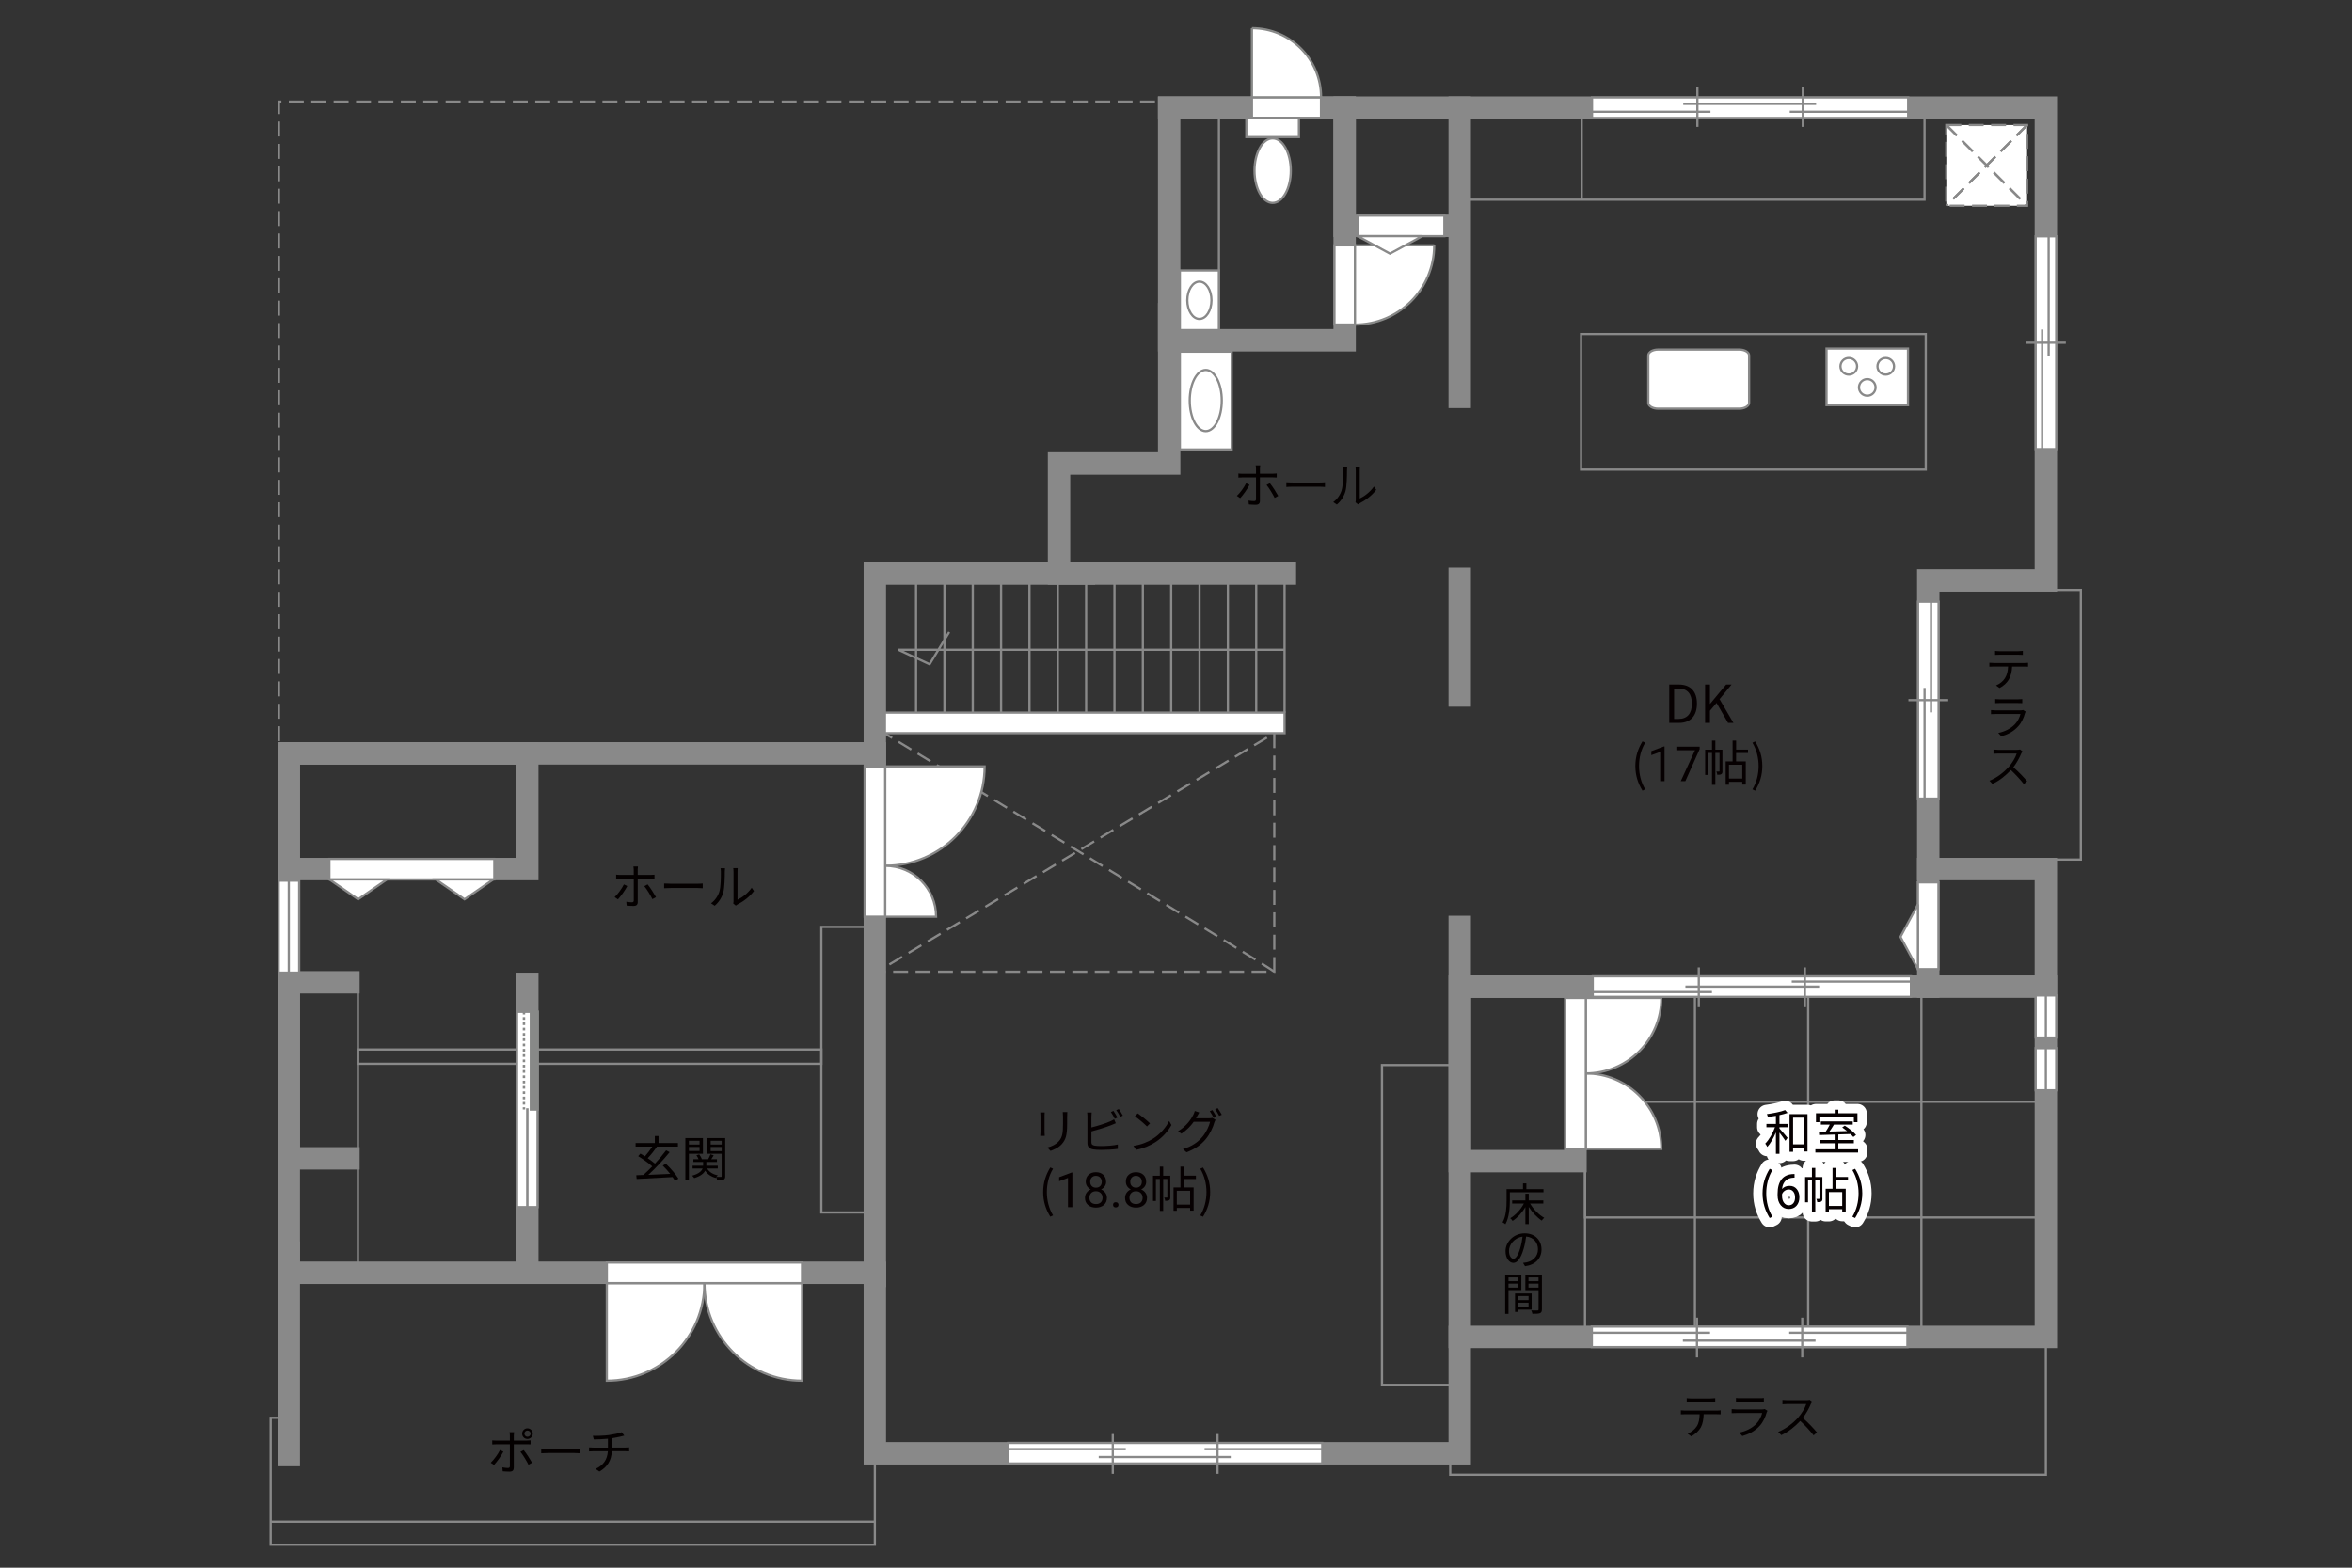 <?xml version="1.0" encoding="UTF-8"?>
<svg xmlns="http://www.w3.org/2000/svg" viewBox="0 0 630 420">
  <rect x="0" y="0" width="630" height="420" fill="#333333" stroke="none"/>
  <defs>
    <style>
      .cls-1 {
        fill: #040000;
      }

      .cls-2 {
        fill: #060001;
      }

      .cls-3, .cls-4, .cls-5, .cls-6 {
        fill: #fff;
      }

      .cls-7 {
        fill: #888988;
      }

      .cls-8 {
        stroke: #fff;
        stroke-linecap: round;
        stroke-linejoin: round;
        stroke-width: 5px;
      }

      .cls-8, .cls-9, .cls-10, .cls-11, .cls-12, .cls-13, .cls-14, .cls-15 {
        fill: none;
      }

      .cls-9, .cls-10, .cls-4, .cls-5, .cls-13, .cls-6 {
        stroke-width: .6px;
      }

      .cls-9, .cls-10, .cls-6 {
        stroke-dasharray: 0 0 4 2;
      }

      .cls-9, .cls-5, .cls-11, .cls-13, .cls-15, .cls-6 {
        stroke: #898989;
      }

      .cls-10 {
        stroke: #898988;
      }

      .cls-4, .cls-12, .cls-14 {
        stroke: #888988;
      }

      .cls-11, .cls-12, .cls-14 {
        stroke-width: .65px;
      }

      .cls-14 {
        stroke-dasharray: 0 0 0 0 .71 0 0 .71;
      }

      .cls-15 {
        stroke-linecap: square;
        stroke-width: 6px;
      }
    </style>
  </defs>
  <g id="kan">
    <rect class="cls-13" x="389" y="28.83" width="126.5" height="24.67"/>
    <rect class="cls-13" x="423.5" y="89.5" width="92.33" height="36.32"/>
    <line class="cls-13" x1="344.08" y1="190.92" x2="344.08" y2="155.83"/>
    <line class="cls-13" x1="336.49" y1="190.92" x2="336.49" y2="155.83"/>
    <line class="cls-13" x1="328.9" y1="190.92" x2="328.9" y2="155.83"/>
    <line class="cls-13" x1="321.3" y1="190.92" x2="321.3" y2="155.83"/>
    <line class="cls-13" x1="313.71" y1="190.92" x2="313.71" y2="155.83"/>
    <line class="cls-13" x1="306.12" y1="190.92" x2="306.12" y2="155.83"/>
    <line class="cls-13" x1="298.52" y1="190.92" x2="298.52" y2="155.83"/>
    <line class="cls-13" x1="290.93" y1="190.92" x2="290.93" y2="155.83"/>
    <line class="cls-13" x1="283.34" y1="190.92" x2="283.34" y2="155.83"/>
    <line class="cls-13" x1="275.75" y1="190.92" x2="275.75" y2="155.83"/>
    <line class="cls-13" x1="268.15" y1="190.92" x2="268.15" y2="155.83"/>
    <line class="cls-13" x1="260.56" y1="190.92" x2="260.56" y2="155.83"/>
    <line class="cls-13" x1="252.97" y1="190.92" x2="252.97" y2="155.83"/>
    <line class="cls-13" x1="245.37" y1="190.92" x2="245.37" y2="155.83"/>
    <polyline class="cls-13" points="344.08 174.08 240.62 174.08 249 177.96 254.25 169.33"/>
    <rect class="cls-13" x="220" y="248.33" width="14.33" height="76.5"/>
    <line class="cls-13" x1="95.88" y1="263.17" x2="95.88" y2="340.99"/>
    <rect class="cls-13" x="95.88" y="281.17" width="124.12" height="3.83"/>
    <polygon class="cls-13" points="77.36 340.99 77.36 379.84 72.5 379.84 72.5 413.84 234.33 413.84 234.33 340.99 77.36 340.99"/>
    <rect class="cls-13" x="388.45" y="358.17" width="159.55" height="36.92"/>
    <line class="cls-13" x1="424.55" y1="309" x2="424.55" y2="358.67"/>
    <rect class="cls-13" x="424.55" y="295.17" width="123.45" height="31"/>
    <line class="cls-13" x1="514.66" y1="264.33" x2="514.66" y2="355.83"/>
    <line class="cls-13" x1="484.33" y1="264.33" x2="484.33" y2="355.83"/>
    <line class="cls-13" x1="454" y1="264.33" x2="454" y2="355.83"/>
    <rect class="cls-13" x="516.5" y="158.05" width="40.87" height="72.23"/>
    <line class="cls-13" x1="326.5" y1="28.83" x2="326.5" y2="91.17"/>
    <line class="cls-13" x1="423.67" y1="53.5" x2="423.67" y2="28.83"/>
    <g>
      <polygon class="cls-9" points="341.33 196.42 341.33 260.33 235 260.33 341.33 196.42"/>
      <path class="cls-9" d="m341.33,260.33c-1.25-1.25-104.5-63.92-104.5-63.92"/>
    </g>
    <rect class="cls-13" x="370.17" y="285.34" width="18.5" height="85.67"/>
  </g>
  <g id="_外壁" data-name="外壁">
    <polygon class="cls-5" points="234.42 196.42 234.42 190.92 344.08 190.92 344.08 196.42 234.42 196.42 234.42 196.42"/>
    <polyline class="cls-15" points="77.36 201.83 77.36 340.99 234.33 340.99 234.33 389.35 391 389.35 391 358.17 548 358.17 548 232.83 516.5 232.83 516.5 155.5 548 155.5 548 28.83 313.17 28.83"/>
    <line class="cls-15" x1="391" y1="28.83" x2="391" y2="106.33"/>
    <polyline class="cls-15" points="388.83 60.5 360.17 60.5 360.17 28.83"/>
    <rect class="cls-15" x="313.17" y="28.83" width="47" height="62.33"/>
    <polyline class="cls-15" points="313.17 84.17 313.17 124.17 283.67 124.17 283.67 153.67 344.17 153.67"/>
    <polyline class="cls-15" points="290.33 153.67 234.33 153.67 234.33 341.83"/>
    <line class="cls-15" x1="234.33" y1="201.83" x2="77.36" y2="201.83"/>
    <rect class="cls-15" x="77.36" y="201.83" width="63.88" height="31"/>
    <polyline class="cls-15" points="141.25 263.58 141.25 293.5 141.25 340.34"/>
    <polyline class="cls-15" points="93.33 263.17 77.36 263.17 77.36 310.33 93.33 310.33"/>
    <line class="cls-15" x1="77.36" y1="335.58" x2="77.36" y2="389.83"/>
    <line class="cls-15" x1="391" y1="358.17" x2="391" y2="248.33"/>
    <line class="cls-15" x1="391.67" y1="264.33" x2="548" y2="264.33"/>
    <line class="cls-15" x1="516.5" y1="232.83" x2="516.5" y2="264.33"/>
    <rect class="cls-15" x="391" y="264.33" width="31" height="46.75"/>
    <line class="cls-15" x1="391" y1="155.08" x2="391" y2="186.33"/>
  </g>
  <g id="_建距" data-name="建距">
    <g>
      <polygon class="cls-5" points="548 63.31 545.27 63.31 545.27 120.33 550.77 120.33 550.77 63.31 548 63.31"/>
      <line class="cls-13" x1="553.35" y1="91.82" x2="542.69" y2="91.82"/>
      <line class="cls-13" x1="548.75" y1="95.35" x2="548.75" y2="63.31"/>
      <line class="cls-13" x1="547.01" y1="120.33" x2="547.01" y2="88.28"/>
    </g>
    <g>
      <polygon class="cls-5" points="426.43 28.83 426.43 26.1 511.12 26.1 511.12 31.6 426.43 31.6 426.43 28.83"/>
      <line class="cls-13" x1="479.4" y1="29.94" x2="511.12" y2="29.94"/>
      <line class="cls-13" x1="426.43" y1="29.94" x2="458.16" y2="29.94"/>
      <line class="cls-13" x1="450.87" y1="27.83" x2="486.46" y2="27.83"/>
      <line class="cls-13" x1="454.66" y1="33.99" x2="454.66" y2="23.33"/>
      <line class="cls-13" x1="482.89" y1="33.99" x2="482.89" y2="23.33"/>
    </g>
    <g>
      <path class="cls-5" d="m188.69,343.76h-26.15v26.15c14.44,0,26.15-11.71,26.15-26.15Z"/>
      <path class="cls-5" d="m188.69,343.76h26.14v26.15c-14.44,0-26.14-11.71-26.14-26.15Z"/>
      <polygon class="cls-5" points="162.54 340.99 162.54 338.25 214.83 338.25 214.83 343.76 162.54 343.76 162.54 340.99"/>
    </g>
    <g>
      <path class="cls-5" d="m424.77,287.58v20.23h20.23c0-11.17-9.05-20.23-20.23-20.23Z"/>
      <path class="cls-5" d="m424.77,287.58v-20.22h20.23c0,11.17-9.05,20.22-20.23,20.22Z"/>
      <polygon class="cls-5" points="422 307.81 419.27 307.81 419.27 267.36 424.77 267.36 424.77 307.81 422 307.81"/>
    </g>
    <g>
      <path class="cls-5" d="m237.1,231.96v-26.63h26.64c0,14.71-11.92,26.63-26.64,26.63Z"/>
      <path class="cls-5" d="m237.1,231.96v13.63h13.64c0-7.53-6.1-13.63-13.64-13.63Z"/>
      <polygon class="cls-5" points="234.33 205.33 231.6 205.33 231.6 245.59 237.1 245.59 237.1 205.33 234.33 205.33"/>
    </g>
    <g>
      <polygon class="cls-5" points="88.23 232.83 88.23 230.11 132.41 230.11 132.41 235.61 88.23 235.61 88.23 232.83"/>
      <polygon class="cls-5" points="88.23 235.61 95.93 240.93 103.64 235.61 88.23 235.61"/>
      <polygon class="cls-5" points="116.73 235.61 124.43 240.93 132.14 235.61 116.73 235.61"/>
    </g>
    <g>
      <polygon class="cls-5" points="360.17 65.73 357.44 65.73 357.44 86.95 362.94 86.95 362.94 65.73 360.17 65.73"/>
      <path class="cls-4" d="m384.16,65.73h-21.22v21.23c11.72,0,21.22-9.5,21.22-21.23"/>
    </g>
    <g>
      <polygon class="cls-5" points="335.34 28.83 335.34 31.56 353.84 31.56 353.84 26.06 335.34 26.06 335.34 28.83"/>
      <path class="cls-4" d="m335.34,7.55v18.51h18.52c0-10.23-8.29-18.51-18.52-18.51"/>
    </g>
    <g>
      <polygon class="cls-5" points="363.65 60.5 363.65 57.77 386.89 57.77 386.89 63.27 363.65 63.27 363.65 60.5"/>
      <polygon class="cls-5" points="363.65 63.27 372.31 67.95 380.97 63.27 363.65 63.27"/>
    </g>
    <g>
      <polygon class="cls-5" points="516.5 259.65 519.23 259.65 519.23 236.4 513.73 236.4 513.73 259.65 516.5 259.65"/>
      <polygon class="cls-5" points="513.73 259.65 509.05 250.99 513.73 242.32 513.73 259.65"/>
    </g>
    <g>
      <polygon class="cls-5" points="516.5 161.19 513.77 161.19 513.77 213.96 519.27 213.96 519.27 161.19 516.5 161.19"/>
      <line class="cls-13" x1="521.85" y1="187.57" x2="511.19" y2="187.57"/>
      <line class="cls-13" x1="517.25" y1="190.85" x2="517.25" y2="161.19"/>
      <line class="cls-13" x1="515.51" y1="213.96" x2="515.51" y2="184.3"/>
    </g>
    <g>
      <polygon class="cls-5" points="77.36 235.94 74.64 235.94 74.64 260.58 80.14 260.58 80.14 235.94 77.36 235.94"/>
      <line class="cls-13" x1="77.36" y1="260.58" x2="77.36" y2="235.94"/>
    </g>
    <g>
      <polygon class="cls-5" points="141.22 271.08 138.49 271.08 138.49 323.4 143.99 323.4 143.99 271.08 141.22 271.08"/>
      <rect class="cls-7" x="142.21" y="271.08" width="1.78" height="26.16"/>
      <rect class="cls-12" x="142.21" y="271.08" width="1.78" height="26.16"/>
      <line class="cls-14" x1="140.35" y1="271.08" x2="140.35" y2="297.24"/>
      <path class="cls-3" d="m141.25,297.24l-.07,26.16.07-26.16Z"/>
      <line class="cls-11" x1="141.25" y1="296.91" x2="141.25" y2="323.47"/>
    </g>
    <g>
      <polygon class="cls-5" points="548 266.69 545.27 266.69 545.27 277.98 550.77 277.98 550.77 266.69 548 266.69"/>
      <line class="cls-13" x1="548" y1="277.98" x2="548" y2="266.69"/>
    </g>
    <g>
      <polygon class="cls-5" points="548 280.82 545.27 280.82 545.27 292.1 550.77 292.1 550.77 280.82 548 280.82"/>
      <line class="cls-13" x1="548" y1="292.1" x2="548" y2="280.82"/>
    </g>
    <g>
      <polygon class="cls-5" points="511.86 264.34 511.86 267.07 426.62 267.07 426.62 261.57 511.86 261.57 511.86 264.34"/>
      <line class="cls-13" x1="458.56" y1="265.79" x2="426.62" y2="265.79"/>
      <line class="cls-13" x1="511.87" y1="262.98" x2="479.93" y2="262.98"/>
      <line class="cls-13" x1="487.27" y1="264.33" x2="451.45" y2="264.33"/>
      <line class="cls-13" x1="483.45" y1="259.18" x2="483.45" y2="269.84"/>
      <line class="cls-13" x1="455.04" y1="259.18" x2="455.04" y2="269.84"/>
    </g>
    <g>
      <polygon class="cls-5" points="270.02 389.35 270.02 392.08 354.17 392.08 354.17 386.58 270.02 386.58 270.02 389.35"/>
      <line class="cls-13" x1="322.65" y1="388.24" x2="354.17" y2="388.24"/>
      <line class="cls-13" x1="270.02" y1="388.24" x2="301.55" y2="388.24"/>
      <line class="cls-13" x1="294.3" y1="390.35" x2="329.66" y2="390.35"/>
      <line class="cls-13" x1="298.07" y1="384.2" x2="298.07" y2="394.85"/>
      <line class="cls-13" x1="326.12" y1="384.2" x2="326.12" y2="394.85"/>
    </g>
    <g>
      <polygon class="cls-5" points="426.38 358.17 426.38 360.9 510.92 360.9 510.92 355.4 426.38 355.4 426.38 358.17"/>
      <line class="cls-13" x1="479.25" y1="357.06" x2="510.92" y2="357.06"/>
      <line class="cls-13" x1="426.37" y1="357.06" x2="458.05" y2="357.06"/>
      <line class="cls-13" x1="450.77" y1="359.17" x2="486.3" y2="359.17"/>
      <line class="cls-13" x1="454.55" y1="353.01" x2="454.55" y2="363.67"/>
      <line class="cls-13" x1="482.74" y1="353.01" x2="482.74" y2="363.67"/>
    </g>
    <g>
      <rect class="cls-5" x="333.84" y="31.56" width="14.09" height="5.17"/>
      <path class="cls-5" d="m336.03,45.72c0-4.77,2.17-8.65,4.86-8.65s4.86,3.88,4.86,8.65-2.17,8.64-4.86,8.64-4.86-3.87-4.86-8.64Z"/>
    </g>
    <g>
      <rect class="cls-5" x="316.03" y="72.46" width="10.46" height="15.98"/>
      <path class="cls-13" d="m321.27,75.45c1.79,0,3.23,2.24,3.23,5s-1.45,5-3.23,5-3.24-2.24-3.24-5,1.45-5,3.24-5Z"/>
    </g>
    <g>
      <rect class="cls-5" x="316.03" y="94.21" width="13.88" height="26.21"/>
      <path class="cls-13" d="m322.97,99.11c2.37,0,4.29,3.67,4.29,8.2s-1.92,8.2-4.29,8.2-4.29-3.67-4.29-8.2,1.92-8.2,4.29-8.2Z"/>
    </g>
    <path class="cls-5" d="m441.5,95.21c0-.86,1.19-1.55,2.65-1.55h21.7c1.46,0,2.66.69,2.66,1.55v12.72c0,.86-1.2,1.56-2.66,1.56h-21.7c-1.46,0-2.65-.7-2.65-1.56v-12.72Z"/>
    <g>
      <rect class="cls-5" x="489.25" y="93.39" width="21.82" height="15.16"/>
      <path class="cls-5" d="m497.44,98.14c0,1.23-1,2.22-2.23,2.22s-2.23-.99-2.23-2.22,1-2.22,2.23-2.22,2.23,1,2.23,2.22Z"/>
      <path class="cls-5" d="m507.34,98.14c0,1.23-1,2.22-2.23,2.22s-2.22-.99-2.22-2.22,1-2.22,2.22-2.22,2.23,1,2.23,2.22Z"/>
      <path class="cls-5" d="m502.39,103.8c0,1.23-1,2.22-2.22,2.22s-2.23-.99-2.23-2.22,1-2.23,2.23-2.23,2.22,1,2.22,2.23Z"/>
    </g>
    <g>
      <rect class="cls-6" x="521.34" y="33.49" width="21.63" height="21.63"/>
      <line class="cls-10" x1="542.97" y1="33.49" x2="521.34" y2="55.12"/>
      <line class="cls-9" x1="542.97" y1="33.49" x2="521.34" y2="55.12"/>
      <line class="cls-10" x1="521.34" y1="33.49" x2="542.97" y2="55.12"/>
      <line class="cls-9" x1="521.34" y1="33.49" x2="542.97" y2="55.12"/>
    </g>
    <polyline class="cls-9" points="74.71 198.56 74.71 27.22 310.25 27.22"/>
  </g>
  <g id="_文字" data-name="文字">
    <g>
      <g>
        <path class="cls-8" d="m476.64,301.1h2.26v.9h-2.26v.34c.49.52,1.85,2.11,2.17,2.51l-.58.79c-.3-.49-1.03-1.47-1.59-2.2v5.68h-.95v-5.72c-.64,1.51-1.48,2.98-2.31,3.87-.12-.26-.36-.65-.55-.88.99-.99,2.03-2.77,2.61-4.39h-2.29v-.9h2.54v-2.16c-.73.12-1.46.22-2.15.31-.05-.23-.16-.55-.27-.77,1.72-.23,3.74-.62,4.89-1.08l.65.75c-.6.22-1.37.43-2.17.6v2.34Zm7.51-2.61v10h-.96v-.98h-2.9v1.07h-.95v-10.09h4.81Zm-.96,8.09v-7.16h-2.9v7.16h2.9Z"/>
        <path class="cls-8" d="m497.7,307.91v.87h-11.44v-.87h5.17v-1.62h-3.99v-.86h3.99v-1.46c-1.57.05-3.03.09-4.17.13l-.05-.88c.53-.01,1.14-.01,1.81-.03.38-.56.79-1.27,1.1-1.89h-2.39v-.86h8.54v.86h-5.04c-.36.61-.79,1.29-1.2,1.86,1.46-.04,3.09-.08,4.72-.13-.43-.35-.88-.69-1.3-.98l.69-.48c1.09.69,2.41,1.74,3.02,2.5l-.73.55c-.2-.23-.46-.51-.77-.79-1.08.04-2.18.08-3.25.1v1.5h4.16v.86h-4.16v1.62h5.29Zm-10.36-7.27h-.92v-2.39h5.02v-.96h.97v.96h5.12v2.39h-.96v-1.5h-9.23v1.5Z"/>
        <path class="cls-8" d="m472.11,319.72c0-2.55.71-4.65,1.91-6.59l.74.34c-1.13,1.86-1.66,4.04-1.66,6.25s.53,4.41,1.66,6.25l-.74.35c-1.2-1.95-1.91-4.04-1.91-6.6Z"/>
        <path class="cls-8" d="m480.68,314.51v1h-.22c-.91.02-1.64.29-2.18.81-.54.53-.85,1.26-.94,2.22.49-.56,1.15-.84,1.99-.84s1.45.28,1.93.85.72,1.3.72,2.2c0,.95-.26,1.71-.78,2.29s-1.21.86-2.08.86-1.6-.34-2.15-1.02c-.55-.68-.83-1.55-.83-2.62v-.45c0-1.7.36-3,1.09-3.9s1.81-1.36,3.24-1.38h.21Zm-1.54,4.16c-.4,0-.77.12-1.11.36s-.57.54-.7.91v.43c0,.76.17,1.38.51,1.84s.77.7,1.28.7.94-.19,1.25-.58.45-.9.45-1.53-.15-1.15-.46-1.54-.71-.59-1.22-.59Z"/>
        <path class="cls-8" d="m488.15,321.08c0,.39-.05.65-.3.81-.25.16-.58.18-1.08.18-.03-.25-.13-.62-.25-.87.35.01.61.01.71,0,.1,0,.13-.03.13-.13v-4.86h-1.12v8.55h-.9v-8.55h-1.05v5.9h-.78v-6.77h1.83v-2.44h.9v2.44h1.9v5.75Zm3.65-4.85v2.25h2.59v6.21h-.94v-.73h-3.56v.77h-.88v-6.25h1.85v-5.58h.95v2.42h3.19v.91h-3.19Zm1.65,3.13h-3.56v3.72h3.56v-3.72Z"/>
        <path class="cls-8" d="m496.17,325.97c1.12-1.85,1.66-4.04,1.66-6.25s-.55-4.39-1.66-6.25l.73-.34c1.21,1.94,1.92,4.04,1.92,6.59s-.71,4.65-1.92,6.6l-.73-.35Z"/>
      </g>
      <g>
        <path class="cls-2" d="m476.64,301.1h2.26v.9h-2.26v.34c.49.52,1.85,2.11,2.17,2.51l-.58.79c-.3-.49-1.03-1.47-1.59-2.2v5.68h-.95v-5.72c-.64,1.51-1.48,2.98-2.31,3.87-.12-.26-.36-.65-.55-.88.99-.99,2.03-2.77,2.61-4.39h-2.29v-.9h2.54v-2.16c-.73.12-1.46.22-2.15.31-.05-.23-.16-.55-.27-.77,1.72-.23,3.74-.62,4.89-1.08l.65.75c-.6.22-1.37.43-2.17.6v2.34Zm7.51-2.61v10h-.96v-.98h-2.9v1.07h-.95v-10.09h4.81Zm-.96,8.09v-7.16h-2.9v7.16h2.9Z"/>
        <path class="cls-2" d="m497.7,307.91v.87h-11.44v-.87h5.17v-1.62h-3.99v-.86h3.99v-1.46c-1.57.05-3.03.09-4.17.13l-.05-.88c.53-.01,1.14-.01,1.81-.03.38-.56.79-1.27,1.1-1.89h-2.39v-.86h8.54v.86h-5.04c-.36.61-.79,1.29-1.2,1.86,1.46-.04,3.09-.08,4.72-.13-.43-.35-.88-.69-1.3-.98l.69-.48c1.09.69,2.41,1.74,3.02,2.5l-.73.55c-.2-.23-.46-.51-.77-.79-1.08.04-2.18.08-3.25.1v1.5h4.16v.86h-4.16v1.62h5.29Zm-10.36-7.27h-.92v-2.39h5.02v-.96h.97v.96h5.12v2.39h-.96v-1.5h-9.23v1.5Z"/>
        <path class="cls-2" d="m472.11,319.72c0-2.55.71-4.65,1.91-6.59l.74.34c-1.13,1.86-1.66,4.04-1.66,6.25s.53,4.41,1.66,6.25l-.74.35c-1.2-1.95-1.91-4.04-1.91-6.6Z"/>
        <path class="cls-2" d="m480.68,314.51v1h-.22c-.91.02-1.64.29-2.18.81-.54.53-.85,1.26-.94,2.22.49-.56,1.15-.84,1.99-.84s1.45.28,1.93.85.72,1.3.72,2.2c0,.95-.26,1.71-.78,2.29s-1.21.86-2.08.86-1.6-.34-2.15-1.02c-.55-.68-.83-1.55-.83-2.62v-.45c0-1.7.36-3,1.09-3.9s1.81-1.36,3.24-1.38h.21Zm-1.54,4.16c-.4,0-.77.12-1.11.36s-.57.54-.7.91v.43c0,.76.17,1.38.51,1.84s.77.7,1.28.7.94-.19,1.25-.58.45-.9.45-1.53-.15-1.15-.46-1.54-.71-.59-1.22-.59Z"/>
        <path class="cls-2" d="m488.15,321.08c0,.39-.05.65-.3.81-.25.16-.58.18-1.08.18-.03-.25-.13-.62-.25-.87.35.01.61.01.71,0,.1,0,.13-.03.13-.13v-4.86h-1.12v8.55h-.9v-8.55h-1.05v5.9h-.78v-6.77h1.83v-2.44h.9v2.44h1.9v5.75Zm3.65-4.85v2.25h2.59v6.21h-.94v-.73h-3.56v.77h-.88v-6.25h1.85v-5.58h.95v2.42h3.19v.91h-3.19Zm1.65,3.13h-3.56v3.72h3.56v-3.72Z"/>
        <path class="cls-2" d="m496.17,325.97c1.12-1.85,1.66-4.04,1.66-6.25s-.55-4.39-1.66-6.25l.73-.34c1.21,1.94,1.92,4.04,1.92,6.59s-.71,4.65-1.92,6.6l-.73-.35Z"/>
      </g>
    </g>
    <g>
      <path class="cls-2" d="m279.79,298.98v4.34c0,.33.03.75.05.99h-1.2c.03-.2.06-.61.06-1v-4.33c0-.23-.03-.69-.05-.94h1.18c-.03.25-.05.62-.05.94Zm6.05.09v2.11c0,3.12-.43,4.15-1.36,5.26-.85,1.01-2.15,1.57-3.09,1.9l-.85-.9c1.2-.3,2.3-.82,3.11-1.73.92-1.08,1.08-2.13,1.08-4.59v-2.05c0-.44-.03-.81-.06-1.13h1.22c-.03.33-.04.69-.04,1.13Z"/>
      <path class="cls-2" d="m292.34,299.11v2.94c1.53-.38,3.59-1,4.94-1.59.39-.17.78-.36,1.14-.58l.46,1.04c-.36.16-.83.36-1.22.51-1.46.58-3.71,1.27-5.32,1.69v2.86c0,.66.27.83.91.96.4.07,1.08.1,1.72.1,1.38,0,3.37-.13,4.45-.42v1.18c-1.13.17-3.08.27-4.5.27-.77,0-1.55-.04-2.08-.13-1-.18-1.56-.64-1.56-1.69v-7.15c0-.31-.03-.75-.08-1.05h1.21c-.04.3-.06.69-.06,1.05Zm6.97.29l-.7.33c-.26-.53-.7-1.31-1.05-1.81l.69-.3c.33.47.79,1.26,1.07,1.78Zm1.46-.53l-.7.33c-.29-.57-.71-1.3-1.08-1.79l.69-.3c.34.48.84,1.29,1.09,1.77Z"/>
      <path class="cls-2" d="m308.82,305.09c2-1.26,3.59-3.19,4.34-4.78l.62,1.1c-.88,1.62-2.41,3.39-4.37,4.63-1.3.82-2.94,1.61-5.11,2.02l-.69-1.07c2.28-.34,3.97-1.13,5.2-1.9Zm-.77-4.12l-.82.82c-.65-.68-2.28-2.07-3.24-2.72l.74-.79c.92.61,2.59,1.96,3.31,2.69Z"/>
      <path class="cls-2" d="m320.66,299.04c-.09.18-.19.36-.3.55h3.52c.35,0,.64-.04.84-.12l.86.52c-.1.18-.23.48-.3.69-.35,1.31-1.14,3.07-2.3,4.49-1.18,1.44-2.74,2.63-5.17,3.54l-.95-.86c2.39-.7,4.02-1.87,5.2-3.26,1-1.18,1.81-2.87,2.07-4.06h-4.38c-.79,1.11-1.87,2.26-3.3,3.2l-.9-.66c2.24-1.34,3.51-3.24,4.08-4.39.13-.23.32-.7.4-1.04l1.2.4c-.21.34-.44.78-.57,1.01Zm5.14.14l-.7.31c-.26-.52-.7-1.31-1.05-1.79l.69-.3c.33.47.79,1.25,1.07,1.78Zm1.46-.53l-.7.31c-.29-.56-.71-1.3-1.08-1.78l.69-.3c.34.48.85,1.29,1.09,1.77Z"/>
      <path class="cls-2" d="m279.42,319.36c0-2.55.72-4.65,1.91-6.59l.74.34c-1.13,1.86-1.66,4.04-1.66,6.25s.53,4.41,1.66,6.25l-.74.35c-1.2-1.95-1.91-4.04-1.91-6.6Z"/>
      <path class="cls-2" d="m287.25,323.41h-1.18v-7.83l-2.37.87v-1.07l3.36-1.26h.18v9.29Z"/>
      <path class="cls-2" d="m296.29,316.58c0,.46-.12.87-.37,1.23-.24.36-.57.64-.99.84.48.21.86.51,1.15.91.28.4.42.85.42,1.35,0,.8-.27,1.44-.81,1.91-.54.47-1.25.71-2.13.71s-1.6-.24-2.14-.71c-.54-.48-.8-1.11-.8-1.91,0-.5.14-.95.41-1.35.27-.4.65-.71,1.13-.91-.41-.2-.73-.48-.97-.84-.24-.36-.36-.77-.36-1.23,0-.78.25-1.4.75-1.85.5-.46,1.16-.69,1.97-.69s1.47.23,1.97.69.75,1.08.75,1.85Zm-.96,4.31c0-.52-.16-.94-.49-1.26-.33-.33-.76-.49-1.29-.49s-.95.16-1.27.48-.48.75-.48,1.27.16.94.47,1.24c.31.3.74.45,1.3.45s.98-.15,1.29-.45c.31-.3.47-.71.47-1.23Zm-1.76-5.88c-.46,0-.83.14-1.12.43-.29.29-.43.67-.43,1.17s.14.85.42,1.14.66.43,1.13.43.85-.14,1.13-.43.42-.67.42-1.14-.15-.85-.44-1.15c-.29-.3-.66-.44-1.11-.44Z"/>
      <path class="cls-2" d="m298.14,322.79c0-.2.06-.37.18-.51s.3-.2.54-.2.42.07.55.2.19.3.19.51-.06.36-.19.49c-.12.13-.31.2-.55.2s-.42-.07-.54-.2c-.12-.13-.18-.29-.18-.49Z"/>
      <path class="cls-2" d="m307.02,316.58c0,.46-.12.87-.36,1.23-.24.36-.57.64-.99.84.48.21.86.51,1.15.91.28.4.42.85.42,1.35,0,.8-.27,1.44-.81,1.91-.54.47-1.25.71-2.13.71s-1.6-.24-2.14-.71c-.54-.48-.8-1.11-.8-1.91,0-.5.14-.95.41-1.35.27-.4.65-.71,1.13-.91-.41-.2-.73-.48-.97-.84-.24-.36-.36-.77-.36-1.23,0-.78.25-1.4.75-1.85.5-.46,1.16-.69,1.97-.69s1.47.23,1.97.69.75,1.08.75,1.85Zm-.96,4.31c0-.52-.16-.94-.49-1.26-.33-.33-.76-.49-1.29-.49s-.95.16-1.27.48-.48.75-.48,1.27.16.94.47,1.24c.31.3.74.45,1.3.45s.98-.15,1.29-.45c.31-.3.47-.71.47-1.23Zm-1.76-5.88c-.46,0-.83.14-1.12.43-.29.29-.43.67-.43,1.17s.14.85.42,1.14.66.43,1.13.43.85-.14,1.13-.43.42-.67.42-1.14-.15-.85-.44-1.15c-.29-.3-.66-.44-1.11-.44Z"/>
      <path class="cls-2" d="m313.48,320.73c0,.39-.05.65-.3.81-.25.16-.58.18-1.08.18-.03-.25-.13-.62-.25-.87.35.01.61.01.71,0,.1,0,.13-.03.13-.13v-4.86h-1.12v8.55h-.9v-8.55h-1.05v5.9h-.78v-6.77h1.83v-2.44h.9v2.44h1.9v5.75Zm3.65-4.85v2.25h2.59v6.21h-.94v-.73h-3.56v.77h-.88v-6.25h1.85v-5.58h.95v2.42h3.19v.91h-3.19Zm1.65,3.13h-3.56v3.72h3.56v-3.72Z"/>
      <path class="cls-2" d="m321.5,325.62c1.12-1.85,1.66-4.04,1.66-6.25s-.55-4.39-1.66-6.25l.73-.34c1.21,1.94,1.92,4.04,1.92,6.59s-.71,4.65-1.92,6.6l-.73-.35Z"/>
    </g>
    <g>
      <path class="cls-2" d="m447.11,183.39h2.58c3.15,0,4.85,1.85,4.85,5.11s-1.7,5.17-4.79,5.17h-2.63v-10.28Zm2.47,9.22c2.42,0,3.61-1.51,3.61-4.1s-1.19-4.05-3.61-4.05h-1.16v8.15h1.16Z"/>
      <path class="cls-2" d="m456.72,183.39h1.3v5.17h.04l4.29-5.17h1.46l-3.21,3.92,3.71,6.36h-1.44l-3.08-5.35-1.77,2.1v3.25h-1.3v-10.28Z"/>
      <path class="cls-2" d="m438.04,205.22c0-2.55.72-4.65,1.91-6.59l.74.34c-1.13,1.86-1.66,4.04-1.66,6.25s.53,4.41,1.66,6.25l-.74.35c-1.2-1.95-1.91-4.04-1.91-6.6Z"/>
      <path class="cls-2" d="m445.87,209.27h-1.18v-7.83l-2.37.87v-1.07l3.36-1.26h.18v9.29Z"/>
      <path class="cls-2" d="m455.27,200.69l-3.83,8.58h-1.23l3.81-8.28h-5v-.96h6.25v.66Z"/>
      <path class="cls-2" d="m461.38,206.59c0,.39-.05.65-.3.81-.25.16-.58.18-1.08.18-.03-.25-.13-.62-.25-.87.35.01.61.01.71,0,.1,0,.13-.03.13-.13v-4.86h-1.12v8.55h-.9v-8.55h-1.05v5.9h-.78v-6.77h1.83v-2.44h.9v2.44h1.9v5.75Zm3.65-4.85v2.25h2.59v6.21h-.94v-.73h-3.56v.77h-.88v-6.25h1.85v-5.58h.95v2.42h3.18v.91h-3.18Zm1.65,3.13h-3.56v3.72h3.56v-3.72Z"/>
      <path class="cls-2" d="m469.4,211.48c1.12-1.85,1.66-4.04,1.66-6.25s-.55-4.39-1.66-6.25l.73-.34c1.21,1.94,1.92,4.04,1.92,6.59s-.71,4.65-1.92,6.6l-.73-.35Z"/>
    </g>
    <g>
      <path class="cls-1" d="m404.42,319.42v2.24c0,1.82-.17,4.51-1.19,6.32-.16-.16-.54-.41-.76-.5.97-1.71,1.07-4.11,1.07-5.82v-3.09h4.4v-1.54h.91v1.54h4.58v.85h-9.02Zm5.43,3.03c.89,1.54,2.39,3.05,3.78,3.81-.22.18-.52.5-.66.75-1.24-.8-2.54-2.18-3.49-3.67v4.62h-.9v-4.58c-.89,1.54-2.16,2.9-3.42,3.71-.14-.23-.43-.55-.64-.72,1.4-.79,2.82-2.33,3.65-3.92h-3.13v-.85h3.54v-1.8h.9v1.8h3.91v.85h-3.54Z"/>
      <path class="cls-1" d="m408.49,339.23l-.54-.88c.36-.04.72-.1,1-.16,1.51-.34,3-1.46,3-3.49,0-1.76-1.15-3.24-3.17-3.42-.14,1.1-.36,2.29-.7,3.39-.71,2.42-1.64,3.67-2.72,3.67s-2.1-1.21-2.1-3.15c0-2.55,2.27-4.77,5.13-4.77s4.51,1.94,4.51,4.32-1.63,4.13-4.41,4.49Zm-3.11-1.98c.55,0,1.2-.78,1.79-2.76.3-.98.52-2.1.65-3.18-2.25.29-3.63,2.22-3.63,3.8,0,1.47.68,2.13,1.2,2.13Z"/>
      <path class="cls-1" d="m404.06,345.63v6.36h-.89v-10.45h4.33v4.09h-3.44Zm0-3.39v1h2.59v-1h-2.59Zm2.59,2.71v-1.06h-2.59v1.06h2.59Zm-.04,5.92v.6h-.8v-4.94h4.45v4.34h-3.65Zm0-3.65v1.1h2.82v-1.1h-2.82Zm2.82,2.94v-1.16h-2.82v1.16h2.82Zm3.57.64c0,.56-.13.86-.53,1.02-.38.14-1.02.16-2.01.16-.04-.25-.18-.67-.31-.91.73.04,1.46.02,1.68.01.2,0,.28-.07.28-.29v-5.15h-3.54v-4.1h4.44v9.26Zm-3.59-8.56v1h2.69v-1h-2.69Zm2.69,2.72v-1.07h-2.69v1.07h2.69Z"/>
    </g>
    <g>
      <path class="cls-1" d="m451.36,377.9h8.52c.27,0,.7-.01,1.01-.07v1.08c-.29-.01-.7-.03-1.01-.03h-3.54c-.04,1.4-.25,2.59-.77,3.55-.47.87-1.46,1.81-2.56,2.38l-.96-.71c1.01-.42,1.95-1.17,2.46-1.99.57-.91.71-2,.75-3.22h-3.9c-.39,0-.77,0-1.13.03v-1.08c.36.04.73.07,1.13.07Zm1.6-3.25h5.27c.36,0,.83-.03,1.21-.08v1.08c-.38-.03-.83-.04-1.21-.04h-5.25c-.43,0-.86.01-1.18.04v-1.08c.36.04.75.08,1.17.08Z"/>
      <path class="cls-1" d="m473.24,378.32c-.35,1.29-.94,2.64-1.9,3.69-1.37,1.49-2.99,2.26-4.65,2.72l-.81-.92c1.85-.38,3.47-1.21,4.58-2.38.79-.83,1.31-1.94,1.55-2.87h-6.9c-.31,0-.81.01-1.27.04v-1.09c.48.05.92.08,1.27.08h6.85c.3,0,.57-.03.72-.1l.74.47c-.06.12-.14.29-.17.38Zm-7.07-3.74h5.11c.42,0,.87-.01,1.18-.07v1.08c-.31-.03-.75-.04-1.2-.04h-5.1c-.4,0-.82.01-1.17.04v-1.08c.34.05.75.07,1.17.07Z"/>
      <path class="cls-1" d="m485.07,376.07c-.44,1.12-1.26,2.64-2.18,3.81,1.37,1.17,2.95,2.86,3.8,3.89l-.91.78c-.87-1.14-2.25-2.68-3.58-3.86-1.39,1.5-3.15,2.92-5.07,3.8l-.83-.87c2.09-.82,4.02-2.37,5.36-3.86.88-1,1.83-2.54,2.16-3.61h-5.07c-.46,0-1.17.05-1.31.07v-1.18c.18.03.92.08,1.31.08h5.02c.43,0,.77-.04.97-.1l.66.51c-.08.1-.25.39-.33.57Z"/>
    </g>
    <g>
      <path class="cls-1" d="m534,177.62h8.25c.27,0,.68-.01.99-.05v1.04c-.27-.01-.68-.03-.99-.03h-3.29c-.05,1.36-.35,2.52-.86,3.44-.52.9-1.44,1.76-2.51,2.3l-.94-.69c.99-.42,1.87-1.08,2.39-1.94.57-.87.79-1.94.84-3.12h-3.9c-.39,0-.75.01-1.11.04v-1.05c.35.04.7.05,1.11.05Zm1.55-3.16h5.11c.35,0,.81-.03,1.18-.08v1.07c-.38-.03-.82-.04-1.18-.04h-5.1c-.42,0-.83.01-1.16.04v-1.07c.36.05.74.08,1.14.08Z"/>
      <path class="cls-1" d="m542.42,191.02c-.33,1.25-.9,2.56-1.85,3.59-1.31,1.46-2.91,2.21-4.51,2.65l-.81-.9c1.79-.36,3.37-1.18,4.45-2.31.77-.81,1.26-1.83,1.5-2.76h-6.67c-.29,0-.78.01-1.23.04v-1.1c.46.04.9.08,1.23.08h6.66c.27,0,.56-.04.7-.1l.7.44c-.05.13-.13.29-.17.38Zm-6.86-3.67h4.98c.39,0,.83-.03,1.14-.06v1.09c-.31-.03-.74-.03-1.17-.03h-4.95c-.38,0-.78.01-1.12.03v-1.09c.33.04.71.06,1.12.06Z"/>
      <path class="cls-1" d="m541.42,201.84c-.44,1.09-1.25,2.59-2.13,3.72,1.33,1.12,2.87,2.76,3.69,3.74l-.88.77c-.84-1.1-2.2-2.57-3.47-3.76-1.37,1.47-3.07,2.86-4.94,3.71l-.79-.86c2.03-.78,3.89-2.3,5.2-3.74.86-.98,1.77-2.48,2.09-3.54h-4.95c-.46,0-1.13.05-1.27.06v-1.13c.17.03.88.08,1.27.08h4.9c.42,0,.74-.04.95-.1l.64.49c-.08.1-.23.39-.3.56Z"/>
    </g>
    <g>
      <path class="cls-1" d="m332.2,133.46l-.9-.61c.87-.79,1.98-2.34,2.48-3.39l.91.44c-.55,1.1-1.75,2.77-2.5,3.56Zm5.28-7.89v1.34h3.43c.31,0,.74-.03,1.07-.06v1.08c-.35-.03-.74-.04-1.05-.04h-3.45v6.31c0,.68-.33,1.03-1.12,1.03-.55,0-1.31-.03-1.85-.09l-.09-1.03c.57.1,1.16.14,1.5.14s.51-.14.51-.49v-5.86h-3.6c-.4,0-.77.01-1.12.05v-1.1c.36.05.69.08,1.11.08h3.61v-1.34c0-.27-.04-.73-.09-.92h1.22c-.03.18-.08.65-.08.92Zm4.9,7.29l-.96.53c-.51-1.03-1.48-2.64-2.17-3.46l.88-.48c.7.83,1.73,2.47,2.25,3.41Z"/>
      <path class="cls-1" d="m346.38,129.27h7.12c.65,0,1.12-.04,1.4-.07v1.27c-.26-.01-.81-.07-1.39-.07h-7.14c-.71,0-1.4.03-1.81.07v-1.27c.39.03,1.08.07,1.81.07Z"/>
      <path class="cls-1" d="m359.37,131.3c.38-1.18.39-3.78.39-5.23,0-.39-.04-.68-.09-.95h1.2c-.01.16-.07.55-.07.94,0,1.44-.05,4.23-.4,5.53-.39,1.39-1.22,2.67-2.31,3.58l-.97-.66c1.09-.78,1.87-1.94,2.26-3.2Zm3.78,2.54v-7.79c0-.49-.07-.87-.08-.96h1.2c-.01.09-.05.47-.05.96v7.5c1.2-.55,2.79-1.73,3.8-3.2l.61.88c-1.12,1.52-2.93,2.86-4.43,3.6-.21.12-.35.22-.44.3l-.69-.57c.05-.21.09-.47.09-.73Z"/>
    </g>
    <g>
      <path class="cls-1" d="m180.8,316.32c-.17-.29-.38-.62-.64-.97-3.5.19-7.19.38-9.63.51l-.1-1.01c.56-.01,1.2-.04,1.89-.07.74-.65,1.57-1.44,2.39-2.29-.96-.87-2.52-1.98-3.77-2.74l.6-.69c.38.22.79.47,1.21.73.68-.75,1.44-1.77,1.98-2.61h-4.48v-.95h5.15v-1.88h.99v1.88h5.2v.95h-5.79l.16.07c-.73,1.03-1.66,2.21-2.47,3.04.73.49,1.43,1,1.94,1.46,1.12-1.2,2.18-2.46,2.99-3.56l.95.49c-1.62,2-3.84,4.36-5.71,6.07,1.79-.08,3.85-.17,5.86-.26-.62-.78-1.34-1.57-2-2.22l.83-.49c1.3,1.22,2.7,2.89,3.37,3.99l-.9.57Z"/>
      <path class="cls-1" d="m184.53,309.09v7.14h-.95v-11.32h4.71v4.19h-3.76Zm0-3.46v1h2.85v-1h-2.85Zm2.85,2.74v-1.08h-2.85v1.08h2.85Zm6.88,6.7c0,.52-.1.81-.46.98-.33.16-.88.17-1.7.17-.03-.23-.14-.61-.26-.86-.05.08-.1.16-.13.22-1.27-.34-2.22-1.01-2.82-1.95-.38.73-1.2,1.46-2.93,1.99-.12-.18-.38-.48-.57-.65,1.83-.51,2.55-1.25,2.81-1.92h-2.69v-.74h2.83v-1.01h-2.61v-.73h1.39c-.13-.34-.35-.75-.58-1.05l.75-.25c.31.4.61.94.7,1.3h1.69c.22-.4.49-.94.62-1.33l.87.29c-.22.35-.46.73-.66,1.04h1.53v.73h-2.85v1.01h3.07v.74h-2.86c.55.92,1.52,1.56,2.85,1.82-.12.1-.26.27-.38.43.55.03,1.05.03,1.21.01.17,0,.22-.07.22-.25v-5.95h-3.87v-4.2h4.82v10.17Zm-3.9-9.44v1h2.95v-1h-2.95Zm2.95,2.77v-1.11h-2.95v1.11h2.95Z"/>
    </g>
    <g>
      <path class="cls-1" d="m132.34,392.49l-.9-.6c.86-.81,1.98-2.35,2.48-3.41l.91.44c-.55,1.12-1.77,2.77-2.5,3.56Zm5.28-7.88v1.33h3.43c.31,0,.74-.03,1.07-.06v1.08c-.35-.03-.74-.03-1.05-.03h-3.45v6.29c0,.69-.34,1.04-1.12,1.04-.55,0-1.33-.04-1.85-.09l-.09-1.04c.56.1,1.16.16,1.5.16s.51-.16.51-.49v-5.86h-3.61c-.39,0-.75.01-1.11.04v-1.09c.36.04.69.06,1.11.06h3.61v-1.34c0-.29-.04-.73-.09-.92h1.22c-.04.18-.08.65-.08.94Zm4.9,7.28l-.96.53c-.51-1.01-1.48-2.64-2.17-3.46l.88-.47c.69.83,1.73,2.46,2.25,3.39Zm-1.24-9.23c.79,0,1.43.65,1.43,1.43s-.64,1.42-1.43,1.42-1.42-.62-1.42-1.42.64-1.43,1.42-1.43Zm0,2.26c.47,0,.85-.36.85-.83s-.38-.83-.85-.83-.82.38-.82.83.36.83.82.83Z"/>
      <path class="cls-1" d="m146.79,388.13h7.12c.65,0,1.12-.04,1.4-.06v1.27c-.26-.01-.81-.06-1.39-.06h-7.14c-.72,0-1.4.03-1.81.06v-1.27c.39.03,1.08.06,1.81.06Z"/>
      <path class="cls-1" d="m163.18,384.46c1.18-.17,2.72-.48,3.35-.75l.69.9c-.29.08-.55.14-.73.19-.65.17-1.65.36-2.59.51v2.5h3.59c.29,0,.75-.03,1.03-.05v1.08c-.29-.03-.68-.05-1-.05h-3.63c-.14,2.43-1.09,4.15-3.33,5.45l-1.03-.71c2.05-.95,3.13-2.41,3.29-4.73h-3.86c-.42,0-.86.03-1.17.05v-1.08c.3.03.75.05,1.14.05h3.91v-2.37c-1.31.13-2.78.17-3.78.18l-.26-.96c.99.04,2.96-.01,4.37-.2Z"/>
    </g>
    <g>
      <path class="cls-1" d="m165.53,240.95l-.9-.61c.87-.79,1.98-2.34,2.48-3.39l.91.44c-.55,1.11-1.76,2.77-2.5,3.56Zm5.28-7.89v1.34h3.43c.31,0,.74-.03,1.07-.06v1.08c-.35-.03-.74-.04-1.05-.04h-3.44v6.3c0,.68-.33,1.03-1.12,1.03-.55,0-1.31-.03-1.85-.09l-.09-1.03c.57.1,1.16.14,1.49.14s.51-.14.51-.49v-5.86h-3.6c-.4,0-.77.01-1.12.05v-1.11c.36.05.69.08,1.1.08h3.61v-1.34c0-.27-.04-.73-.09-.92h1.22c-.03.18-.08.65-.08.92Zm4.9,7.29l-.96.53c-.51-1.03-1.48-2.64-2.17-3.46l.88-.48c.7.83,1.73,2.47,2.25,3.41Z"/>
      <path class="cls-1" d="m179.71,236.76h7.12c.65,0,1.12-.04,1.4-.06v1.27c-.26-.01-.81-.06-1.39-.06h-7.14c-.72,0-1.4.03-1.81.06v-1.27c.39.03,1.08.06,1.81.06Z"/>
      <path class="cls-1" d="m192.7,238.79c.38-1.18.39-3.78.39-5.23,0-.39-.04-.68-.09-.95h1.2c-.01.16-.06.55-.06.94,0,1.44-.05,4.23-.4,5.53-.39,1.39-1.22,2.67-2.31,3.58l-.98-.66c1.09-.78,1.87-1.94,2.26-3.2Zm3.78,2.54v-7.79c0-.49-.06-.87-.08-.96h1.2c-.01.09-.05.47-.05.96v7.5c1.2-.55,2.8-1.73,3.8-3.2l.61.88c-1.12,1.52-2.93,2.86-4.43,3.6-.21.12-.35.22-.44.3l-.69-.57c.05-.21.09-.47.09-.73Z"/>
    </g>
    <line class="cls-13" x1="72.4" y1="407.68" x2="234.23" y2="407.68"/>
  </g>
</svg>